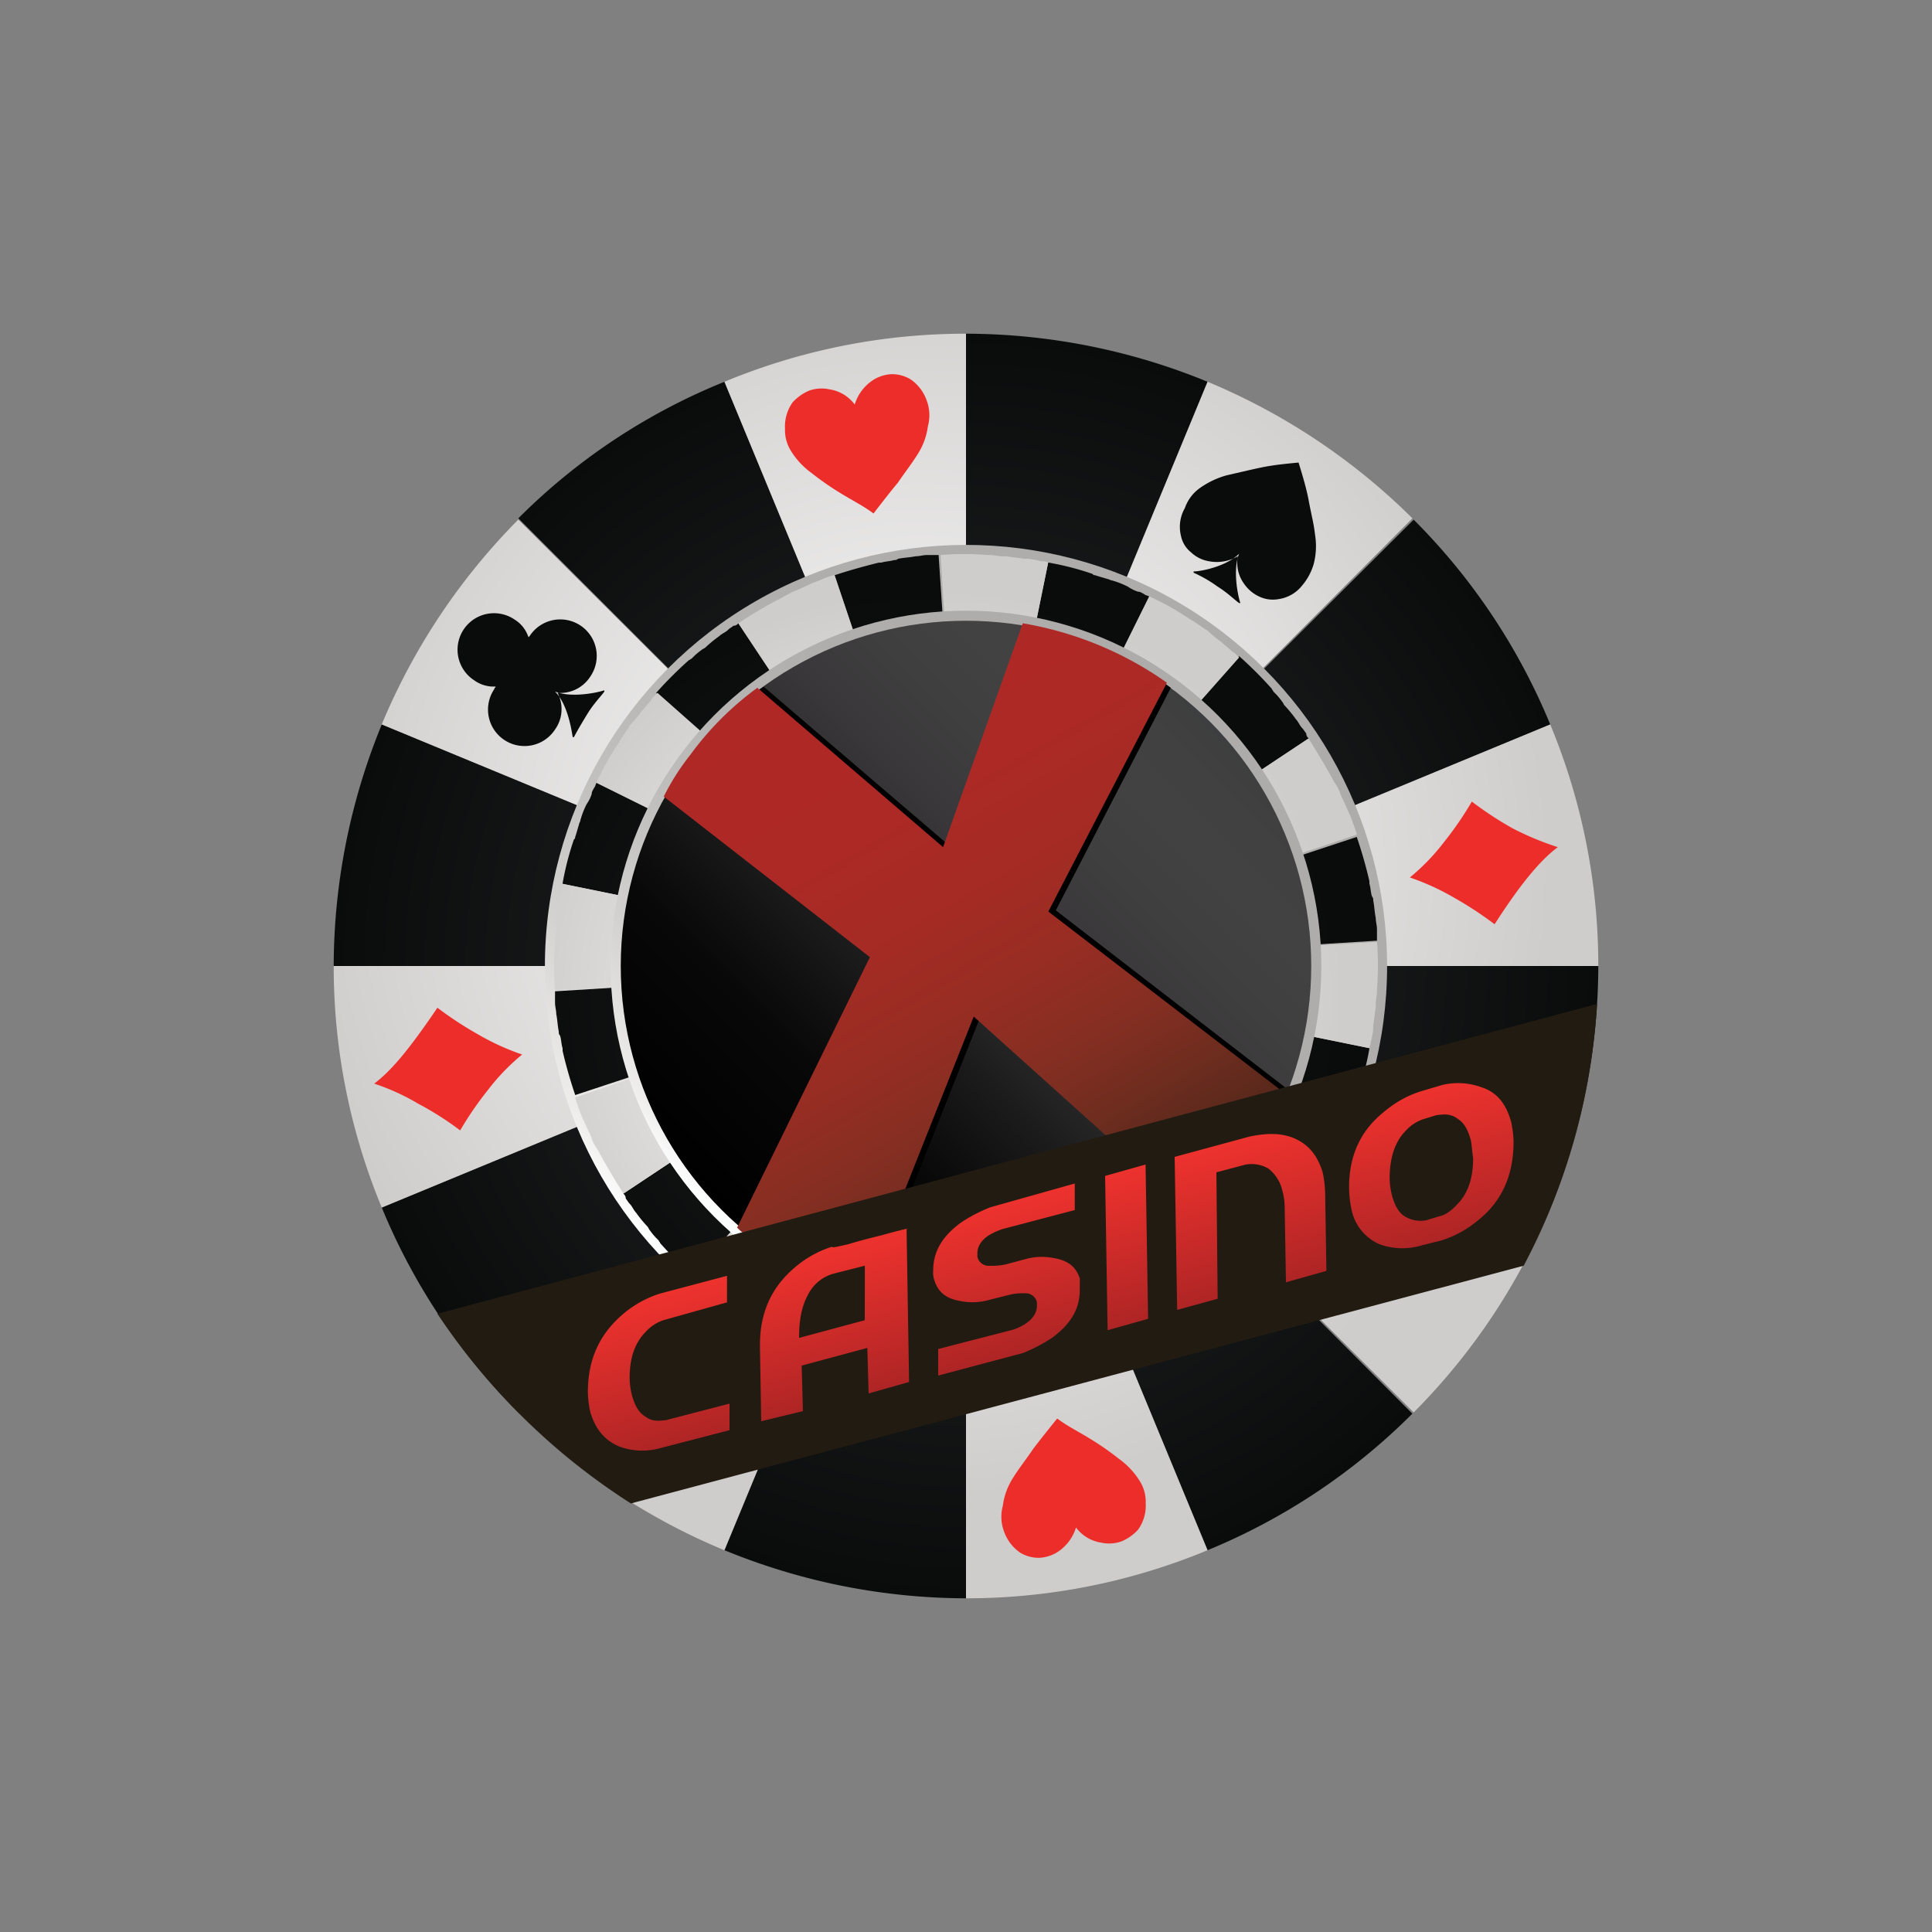 <svg id="Layer_1" data-name="Layer 1" xmlns="http://www.w3.org/2000/svg" xmlns:xlink="http://www.w3.org/1999/xlink" viewBox="0 0 500 500"><rect x="0" y="0" width="500" height="500" fill="#808080" stroke="none"/><defs><style>.cls-1{fill:url(#radial-gradient);}.cls-2{fill:url(#radial-gradient-2);}.cls-3{fill:url(#linear-gradient);}.cls-4{fill:url(#radial-gradient-3);}.cls-5{fill:url(#radial-gradient-4);}.cls-6{fill:url(#linear-gradient-2);}.cls-7{fill:url(#linear-gradient-3);}.cls-8{fill:url(#linear-gradient-4);}.cls-11,.cls-9{fill:#ed2d29;}.cls-10,.cls-12{fill:#0a0b0b;}.cls-10,.cls-11{fill-rule:evenodd;}.cls-13{fill:#221b11;}.cls-14{fill:url(#linear-gradient-5);}</style><radialGradient id="radial-gradient" cx="250" cy="-4472.43" r="163.64" gradientTransform="matrix(1, 0, 0, -1, 0, -4222.43)" gradientUnits="userSpaceOnUse"><stop offset="0.36" stop-color="#1e1f20"/><stop offset="1" stop-color="#0a0b0b"/></radialGradient><radialGradient id="radial-gradient-2" cx="-988.26" cy="-5689.52" r="163.61" gradientTransform="matrix(0.92, -0.38, -0.38, -0.92, -1014.32, -5384.75)" gradientUnits="userSpaceOnUse"><stop offset="0" stop-color="#fff"/><stop offset="1" stop-color="#cfcdcc"/></radialGradient><linearGradient id="linear-gradient" x1="172.94" y1="-4549.49" x2="327.06" y2="-4395.36" gradientTransform="matrix(1, 0, 0, -1, 0, -4222.43)" gradientUnits="userSpaceOnUse"><stop offset="0" stop-color="#feffff"/><stop offset="0.05" stop-color="#eeedec"/><stop offset="0.19" stop-color="#d5d3d2"/><stop offset="0.33" stop-color="#c3c1c0"/><stop offset="0.5" stop-color="#b6b5b4"/><stop offset="0.69" stop-color="#afaead"/><stop offset="1" stop-color="#adacab"/></linearGradient><radialGradient id="radial-gradient-3" cx="87.67" cy="-4695.5" r="106.6" gradientTransform="matrix(1, -0.06, -0.06, -1, -128.51, -4431.17)" gradientUnits="userSpaceOnUse"><stop offset="0" stop-color="#1e1f20"/><stop offset="1" stop-color="#0a0b0b"/></radialGradient><radialGradient id="radial-gradient-4" cx="87.67" cy="-4695.51" r="106.56" gradientTransform="matrix(1, -0.06, -0.06, -1, -128.51, -4431.17)" xlink:href="#radial-gradient-2"/><linearGradient id="linear-gradient-2" x1="184.97" y1="-4537.45" x2="314.86" y2="-4407.56" xlink:href="#linear-gradient"/><linearGradient id="linear-gradient-3" x1="313.18" y1="-4409.25" x2="186.82" y2="-4535.6" gradientTransform="matrix(1, 0, 0, -1, 0, -4222.43)" gradientUnits="userSpaceOnUse"><stop offset="0" stop-color="#3d3e3f"/><stop offset="0.06" stop-color="#424141"/><stop offset="0.15" stop-color="#434242"/><stop offset="0.25" stop-color="#403f40"/><stop offset="0.36" stop-color="#3a383a"/><stop offset="0.47" stop-color="#2f2e2f"/><stop offset="0.6" stop-color="#1c1b1c"/><stop offset="0.76" stop-color="#080808"/><stop offset="1"/></linearGradient><linearGradient id="linear-gradient-4" x1="203.83" y1="-4395.91" x2="292.35" y2="-4549.23" gradientTransform="matrix(1, 0, 0, -1, 0, -4222.43)" gradientUnits="userSpaceOnUse"><stop offset="0" stop-color="#af2825"/><stop offset="0.25" stop-color="#ad2925"/><stop offset="0.41" stop-color="#a52b24"/><stop offset="0.55" stop-color="#982d23"/><stop offset="0.68" stop-color="#862e22"/><stop offset="0.79" stop-color="#6f2d1f"/><stop offset="0.9" stop-color="#56281b"/><stop offset="1" stop-color="#3c2014"/></linearGradient><linearGradient id="linear-gradient-5" x1="266.9" y1="-4531.55" x2="276.98" y2="-4569.19" gradientTransform="matrix(1, 0, 0, -1, 0, -4222.43)" gradientUnits="userSpaceOnUse"><stop offset="0" stop-color="#ee322e"/><stop offset="1" stop-color="#ae2525"/></linearGradient></defs><title>1727_500x500_dark</title><g id="XCasino"><path class="cls-1" d="M312.51,98.8,250,250V86.36A165.12,165.12,0,0,1,312.51,98.8Zm88.69,88.69a162,162,0,0,0-35.34-53L250,250l151.2-62.51Zm0,125A165.12,165.12,0,0,0,413.64,250H250l151.2,62.51ZM312.51,401.2a162,162,0,0,0,53-35.34L250,250l62.51,151.2Zm-125,0A165.12,165.12,0,0,0,250,413.64V250L187.49,401.2ZM98.8,312.51a162,162,0,0,0,35.34,53L250,250,98.8,312.51Zm0-125A165.12,165.12,0,0,0,86.36,250H250L98.8,187.49ZM187.49,98.8a160,160,0,0,0-53.35,35.34L250,250,187.49,98.8Z"/><path class="cls-2" d="M250,86.36V250L187.49,98.8A162.67,162.67,0,0,1,250,86.36Zm115.53,47.78a165.46,165.46,0,0,0-53-35.34L250,250,365.53,134.14ZM413.64,250a162.67,162.67,0,0,0-12.44-62.51L250,250ZM365.86,365.53a163.57,163.57,0,0,0,35.34-53L250,250,365.86,365.53ZM250,413.64a162.67,162.67,0,0,0,62.51-12.44L250,250V413.64ZM134.47,365.86a163.57,163.57,0,0,0,53,35.34L250,250,134.47,365.86ZM86.36,250A162.67,162.67,0,0,0,98.8,312.51L250,250Zm47.78-115.53a165.46,165.46,0,0,0-35.34,53L250,250,134.14,134.47Z"/><circle class="cls-3" cx="250" cy="250" r="108.98"/><path class="cls-4" d="M216,148.87c3.93-1.31,7.53-2.29,11.46-3.27h.65c1-.33,2.29-.33,3.28-.66a1.23,1.23,0,0,0,1-.32c1.63-.33,2.94-.33,4.58-.66,1,0,2-.32,2.94-.32h3L250,250ZM250,250l-58.91-88.69h0a1.69,1.69,0,0,1-1.31.65c-.33.33-1,.66-1.31,1-.65.66-1.63,1-2.29,1.64a34.5,34.5,0,0,0-3.6,2.95c-.33.32-.65.32-1,.65a16.76,16.76,0,0,0-2.62,2.29c-.33,0-.33.33-.65.33a103.54,103.54,0,0,0-8.51,8.51Zm0,0-95.56-47.45h0c-.33.32-.33,1-.66,1.3-.33.66-.65,1-.65,1.64a10,10,0,0,1-1.31,2.62,22.52,22.52,0,0,0-1.64,4.25c0,.33-.33.66-.33,1-.32,1-.65,2.29-1,3.27,0,.33,0,.33-.33.65a74.22,74.22,0,0,0-2.94,11.46Zm0,0-106.36,6.55h0v2.94c0,1,.32,2,.32,2.95.33,1.63.33,2.94.66,4.58a1.22,1.22,0,0,0,.32,1c.33,1,.33,2.29.66,3.27v.66a116.7,116.7,0,0,0,3.27,11.45Zm0,0-88.69,58.91h0a1.69,1.69,0,0,1,.65,1.31c.33.33.66,1,1,1.31.66.65,1,1.63,1.64,2.29a34.5,34.5,0,0,0,2.95,3.6c.32.33.32.65.65,1a16.76,16.76,0,0,0,2.29,2.62c0,.33.33.33.33.65a103.54,103.54,0,0,0,8.51,8.51Zm0,0-47.45,95.56h0c.32.33,1,.33,1.3.66.66.33,1,.65,1.64.65a10,10,0,0,1,2.62,1.31,22.52,22.52,0,0,0,4.25,1.64c.33,0,.66.33,1,.33,1,.32,2.29.65,3.27,1,.33,0,.33,0,.65.33a74.22,74.22,0,0,0,11.46,2.94Zm0,0,6.55,106.36h2.94c1,0,2-.32,2.95-.32,1.63-.33,2.94-.33,4.58-.66a1.22,1.22,0,0,0,1-.32c1-.33,2.29-.33,3.27-.66h.66a116.7,116.7,0,0,0,11.45-3.27Zm0,0,58.91,88.69h0a1.69,1.69,0,0,1,1.31-.65c.33-.33,1-.66,1.31-1,.65-.65,1.63-1,2.29-1.63a34.5,34.5,0,0,0,3.6-2.95c.33-.32.65-.32,1-.65a16.76,16.76,0,0,0,2.62-2.29c.33,0,.33-.33.65-.33a103.54,103.54,0,0,0,8.51-8.51Zm0,0,95.56,47.45h0c.33-.32.33-1,.66-1.3.33-.66.65-1,.65-1.64a10,10,0,0,1,1.31-2.62,22.52,22.52,0,0,0,1.64-4.25c0-.33.33-.66.33-1,.32-1,.65-2.29,1-3.27,0-.33,0-.33.33-.65a74.22,74.22,0,0,0,2.94-11.46Zm0,0,106.36-6.55h0v-2.94c0-1-.32-2-.32-2.95-.33-1.63-.33-2.94-.66-4.58a1.22,1.22,0,0,0-.32-1c-.33-1-.33-2.29-.66-3.27v-.66a116.7,116.7,0,0,0-3.27-11.45Zm0,0,88.69-58.91h0a1.69,1.69,0,0,1-.65-1.31c-.33-.33-.66-1-1-1.31-.65-.65-1-1.63-1.63-2.29a34.5,34.5,0,0,0-2.95-3.6c-.32-.33-.32-.65-.65-1a16.76,16.76,0,0,0-2.29-2.62c0-.33-.33-.33-.33-.65a103.54,103.54,0,0,0-8.51-8.51Zm0,0,47.45-95.56h0c-.32-.33-1-.33-1.3-.66-.66-.33-1-.65-1.64-.65a10,10,0,0,1-2.62-1.31,22.52,22.52,0,0,0-4.25-1.64c-.33,0-.66-.33-1-.33-1-.32-2.29-.65-3.27-1-.33,0-.33,0-.65-.33a74.22,74.22,0,0,0-11.46-2.94Z"/><path class="cls-5" d="M191.09,161.31a109.39,109.39,0,0,1,10.47-6.22c.33,0,.33-.33.66-.33,1-.65,2-1,2.94-1.63.33,0,.66-.33,1-.33,1.3-.66,2.94-1.31,4.25-2a23,23,0,0,0,2.62-1c.65-.32,1-.32,1.63-.65.33,0,1-.33,1.31-.33h0L250,250ZM250,250l-79.85-70.69h0l-1,1c-.32.33-.65,1-1,1.31-.65.65-1.31,1.64-2,2.29a34.5,34.5,0,0,1-2.95,3.6c-.32.33-.32.66-.65,1l-2,2.95c0,.33-.32.33-.32.65a65.94,65.94,0,0,0-5.89,10.48Zm0,0L145.6,228.73h0c0,.32-.33,1-.33,1.31,0,.65-.33,1-.33,1.63a9.28,9.28,0,0,0-.32,3c-.33,1.63-.33,2.94-.66,4.58v1c0,1-.32,2.29-.32,3.27v.66a74.16,74.16,0,0,0,0,12.11Zm0,0L148.87,284h0c0,.32.33,1,.33,1.31.33.65.33,1,.65,1.63a22.29,22.29,0,0,0,1,2.62c.65,1.31,1.3,2.95,2,4.25,0,.33.33.66.33,1a13.09,13.09,0,0,0,1.63,2.94c0,.33.33.33.33.66,2,3.6,3.93,6.87,6.22,10.47Zm0,0-70.69,79.85h0l1,1c.33.32,1,.65,1.31,1,.65.65,1.64,1.31,2.29,2a34.5,34.5,0,0,1,3.6,3c.33.33.66.33,1,.65l2.95,2c.33,0,.33.32.65.32a65.94,65.94,0,0,0,10.48,5.89Zm0,0L228.73,354.4h0c.32,0,1,.33,1.31.33.65,0,1,.33,1.63.33a9.28,9.28,0,0,0,3,.32c1.63.33,2.94.33,4.58.66h1c1,0,2.29.32,3.27.32h.66a74.16,74.16,0,0,0,12.11,0Zm0,0,34,101.13h0c.32,0,1-.33,1.31-.33.65-.33,1-.33,1.63-.65a22.29,22.29,0,0,0,2.62-1c1.31-.65,2.95-1.3,4.25-2,.33,0,.66-.33,1-.33a13.09,13.09,0,0,0,2.94-1.63c.33,0,.33-.33.66-.33,3.6-2,6.87-3.93,10.47-6.22Zm0,0,79.85,70.69h0l1-1c.32-.33.65-1,1-1.31.65-.65,1.31-1.64,2-2.29a34.5,34.5,0,0,1,3-3.6c.33-.33.33-.66.65-1l2-2.95c0-.33.32-.33.32-.65a65.94,65.94,0,0,0,5.89-10.48Zm0,0,104.4,21.27h0c0-.32.33-1,.33-1.31,0-.65.33-1,.33-1.63a9.28,9.28,0,0,0,.32-2.95c.33-1.63.33-2.94.66-4.58v-1c0-1,.32-2.29.32-3.27v-.66a74.16,74.16,0,0,0,0-12.11Zm0,0,101.13-34h0c0-.32-.33-1-.33-1.31-.33-.65-.33-1-.65-1.63a22.29,22.29,0,0,0-1-2.62c-.65-1.31-1.3-3-2-4.25,0-.33-.33-.66-.33-1a13.09,13.09,0,0,0-1.63-2.94c0-.33-.33-.33-.33-.66-2-3.6-3.93-6.87-6.22-10.47Zm0,0,70.69-79.85h0l-1-1c-.33-.32-1-.65-1.31-1-.65-.65-1.64-1.31-2.29-2a34.5,34.5,0,0,1-3.6-2.95c-.33-.32-.66-.32-1-.65l-2.95-2c-.33,0-.33-.32-.65-.32a65.94,65.94,0,0,0-10.48-5.89Zm0,0,21.27-104.4h0a2.91,2.91,0,0,0-1.63-.33c-.66,0-1-.33-1.64-.33a9.25,9.25,0,0,0-2.95-.32c-1.63-.33-2.94-.33-4.58-.66h-1c-1,0-2.29-.32-3.27-.32h-.66a74.16,74.16,0,0,0-12.11,0Z"/><circle class="cls-6" cx="250" cy="250" r="91.96"/><circle class="cls-7" cx="250" cy="250" r="89.35"/><path d="M333.45,282.07,273.24,235.6,303,178a87.63,87.63,0,0,0-37.31-16l-20.29,56.62-47.78-40.91a88.06,88.06,0,0,0-18.66,18c-2.29,3.28-4.58,6.55-6.54,9.82l54,42.22-34.37,70.36c1.31,1,2.29,2,3.6,2.95a90.84,90.84,0,0,0,29.13,14.73l28.8-72.33,57.27,51.71a77.47,77.47,0,0,0,9.82-10.8A89.15,89.15,0,0,0,333.45,282.07Z"/><path class="cls-8" d="M225.13,247.71l-34.37,70a25.42,25.42,0,0,0,4.59,3.6,87,87,0,0,0,27.81,14.4L252,263.09l58.91,53a87.07,87.07,0,0,0,10.48-11.46,96.54,96.54,0,0,0,12.1-20.94l-62.18-47.78L302,176.69a90.6,90.6,0,0,0-37.31-15.38l-20.62,57.93L196,178a79.09,79.09,0,0,0-17.35,17.35,61.23,61.23,0,0,0-6.87,10.8Z"/><path class="cls-9" d="M259.82,396.29a11.05,11.05,0,0,0,4.25,5.57,9.27,9.27,0,0,0,4.91,1.3,9.75,9.75,0,0,0,4.91-1.63,11.57,11.57,0,0,0,4.58-6.22,10,10,0,0,0,6.55,3.93,9.64,9.64,0,0,0,5.23-.33,12.39,12.39,0,0,0,4.26-3,10.7,10.7,0,0,0,2-6.87,10.08,10.08,0,0,0-1.63-5.89,20,20,0,0,0-5.24-5.56,72.76,72.76,0,0,0-7.53-5.24c-2.62-1.64-5.89-3.27-8.51-5.24,0,0-4.25,5.24-6.21,7.86-2,2.94-3.6,4.91-5.24,7.53a17.57,17.57,0,0,0-2.62,7.2A10.86,10.86,0,0,0,259.82,396.29Z"/><path class="cls-9" d="M239.85,103.71a11,11,0,0,0-4.25-5.57,9.24,9.24,0,0,0-4.91-1.3,9.75,9.75,0,0,0-4.91,1.63,11.57,11.57,0,0,0-4.58,6.22,10,10,0,0,0-6.55-3.93,9.64,9.64,0,0,0-5.23.33,12.39,12.39,0,0,0-4.26,3,10.7,10.7,0,0,0-2,6.87,10.09,10.09,0,0,0,1.64,5.89,19.75,19.75,0,0,0,5.23,5.56,72.76,72.76,0,0,0,7.53,5.24c2.62,1.64,5.89,3.27,8.51,5.24,0,0,4.25-5.57,6.22-7.86,2-2.94,3.6-4.91,5.23-7.53a17.57,17.57,0,0,0,2.62-7.2A10.79,10.79,0,0,0,239.85,103.71Z"/><path class="cls-10" d="M137.09,164.58h0a9.44,9.44,0,1,1,15.71,10.47,9.23,9.23,0,0,1-8.51,4.26,9.07,9.07,0,0,1-.65,9.49,9.44,9.44,0,1,1-15.71-10.47c0-.33.32-.33.32-.66a8.56,8.56,0,0,1-5.56-1.63,9.44,9.44,0,1,1,10.47-15.71,8.39,8.39,0,0,1,3.6,4.58l.33-.33Zm11.45,26.18c.66-1.31,2-3.6,3.6-6.21h0c1.64-2.62,3.6-4.59,4.26-5.57v-.33c-2,.66-8.51,2-12.76.33h0c3.27,3.27,4.25,9.82,4.58,11.78Z"/><path class="cls-11" d="M105.67,271.27c-4.58,5.89-7.53,8.18-8.83,9.17h0a58.11,58.11,0,0,1,11.45,5.23,79.88,79.88,0,0,1,10.8,6.88,86.83,86.83,0,0,1,7.2-10.48,55.21,55.21,0,0,1,8.84-9.16,63.22,63.22,0,0,1-11.46-5.24,92.57,92.57,0,0,1-10.47-6.87S109.27,266.69,105.67,271.27Z"/><path class="cls-11" d="M394.33,228.4c4.58-5.89,7.53-8.18,8.83-9.16h0a76.49,76.49,0,0,1-11.78-4.91,92,92,0,0,1-10.47-6.88,86.83,86.83,0,0,1-7.2,10.48,55.21,55.21,0,0,1-8.84,9.16,63.22,63.22,0,0,1,11.46,5.24,92.57,92.57,0,0,1,10.47,6.87S390.73,233,394.33,228.4Z"/><path class="cls-12" d="M310.55,126.29a22.23,22.23,0,0,1,6.87-3.27c2.94-.66,5.56-1.31,8.83-2s6.55-1,9.82-1.31h0c1,3.28,2,6.55,2.62,9.82.66,3.6,1.31,5.89,1.64,8.84a18.4,18.4,0,0,1-.33,7.53,15,15,0,0,1-2.95,5.56,9.53,9.53,0,0,1-6.21,3.6,8.24,8.24,0,0,1-4.91-.65,9.65,9.65,0,0,1-3.93-3.28,9.22,9.22,0,0,1-1.64-7.2,10.61,10.61,0,0,1-7.52,1.31,8.75,8.75,0,0,1-4.59-2.29,7.28,7.28,0,0,1-2.61-4.25,9.71,9.71,0,0,1,1-7.2A10.62,10.62,0,0,1,310.55,126.29Zm-1.64,21.93a34.26,34.26,0,0,1,6.22,3.6h0c2.62,1.63,4.58,3.6,5.56,4.25H321c-.66-2-2-8.51-.33-12.76h0c-3.27,3.27-9.82,4.58-11.78,4.58Z"/><path class="cls-13" d="M413.31,259.82,113.2,340a170.4,170.4,0,0,0,50.07,49.09l231.06-61.53A165,165,0,0,0,413.31,259.82Z"/><path class="cls-14" d="M188.15,330.18v6.87l-16.37,4.59a10.67,10.67,0,0,0-4.58,2.94c-2.95,2.95-4.25,6.88-4.25,12.11a19.15,19.15,0,0,0,.65,4.58c.65,2.29,1.64,4.26,3.27,5.24,1.64,1.31,3.28,1.31,5.57,1l16.36-4.25v6.87l-17.67,4.58a17.26,17.26,0,0,1-10.8-.33c-3.93-1.63-6.22-4.58-7.53-8.83a25.25,25.25,0,0,1-.66-5.24c0-8.51,3-15.05,9.17-20.29a27.64,27.64,0,0,1,9.49-5.24ZM219.56,322c3.28-1,5.89-1.64,8.51-2.29,5.89-1.64,7.86-2,6.55-1.64l.65,39.6-10.47,2.95-.33-11.78-17,4.58.33,11.78L197,367.82l-.33-19.64c0-8.51,2.95-15.05,9.17-20.29a27.64,27.64,0,0,1,9.49-5.24C215.31,323,216.62,322.65,219.56,322Zm4.26,5.56-7.86,2a10.5,10.5,0,0,0-6.87,5.56c-1.64,3-2.29,6.55-2.29,11.13l17-4.58Zm54.33-21.27v6.87l-18.66,4.91a17.42,17.42,0,0,0-3.6,1.64c-2,1.31-2.94,2.94-2.94,4.58v1a3,3,0,0,0,3.27,2.29,17.71,17.71,0,0,0,3.93-.32l4.9-1.31a16,16,0,0,1,7.86-.33c3.6.65,5.56,2.29,6.54,5.24v2.94c0,4.91-2.29,8.84-7.2,12.44a41.41,41.41,0,0,1-7.52,3.93L242.8,356v-6.88l19-4.9a12.26,12.26,0,0,0,3.6-1.64c2-1.31,2.95-2.95,2.95-4.58v-1a3,3,0,0,0-3.28-2.29,13.35,13.35,0,0,0-3.6.33l-5.23,1.31a16.13,16.13,0,0,1-7.86.33c-3.6-.66-5.56-2.29-6.54-5.24a6.33,6.33,0,0,1-.33-2.62c0-4.91,2.29-8.83,7.2-12.43a41.18,41.18,0,0,1,7.53-3.93Zm18.32-4.91.66,39.93-10.48,2.95L286,304.33Zm38.29-6.87c3.93,1.64,6.22,4.58,7.53,8.84a28.53,28.53,0,0,1,.66,5.56l.32,20-10.47,2.95-.33-19.64a16.48,16.48,0,0,0-.65-4.25,9.86,9.86,0,0,0-3.6-5.57,8.73,8.73,0,0,0-5.89-1l-7.53,2,.33,32.72L304.65,339l-.65-39.6,19.31-5.24C327.89,293.2,331.49,293.2,334.76,294.51Zm48.77-13.09c3.93,1.31,6.22,4.25,7.53,8.83a26.06,26.06,0,0,1,.65,5.24c0,8.51-2.95,15.38-9.16,20.29a27.56,27.56,0,0,1-9.49,5.24l-5.24,1.31A17.26,17.26,0,0,1,357,322a12.44,12.44,0,0,1-7.2-8.84,29.06,29.06,0,0,1-.66-5.89c0-8.18,2.95-14.72,9.17-19.63a27.47,27.47,0,0,1,9.49-5.24l5.56-1.64A17.81,17.81,0,0,1,383.53,281.42Zm-2.95,13.42c-.65-2.29-1.63-4.26-3.27-5.24-1.64-1.31-3.27-1.31-5.56-1l-3.28,1a10.7,10.7,0,0,0-4.58,2.95c-2.94,2.94-4.25,7.2-4.25,12.43a19.15,19.15,0,0,0,.65,4.58c.66,2.29,1.64,4.26,3.27,5.24a7.84,7.84,0,0,0,5.57,1l3.27-1c1.64-.33,3-1.31,4.58-2.95,2.95-2.94,4.26-6.87,4.26-12.1C380.91,297.45,380.91,296.15,380.58,294.84Z"/></g></svg>